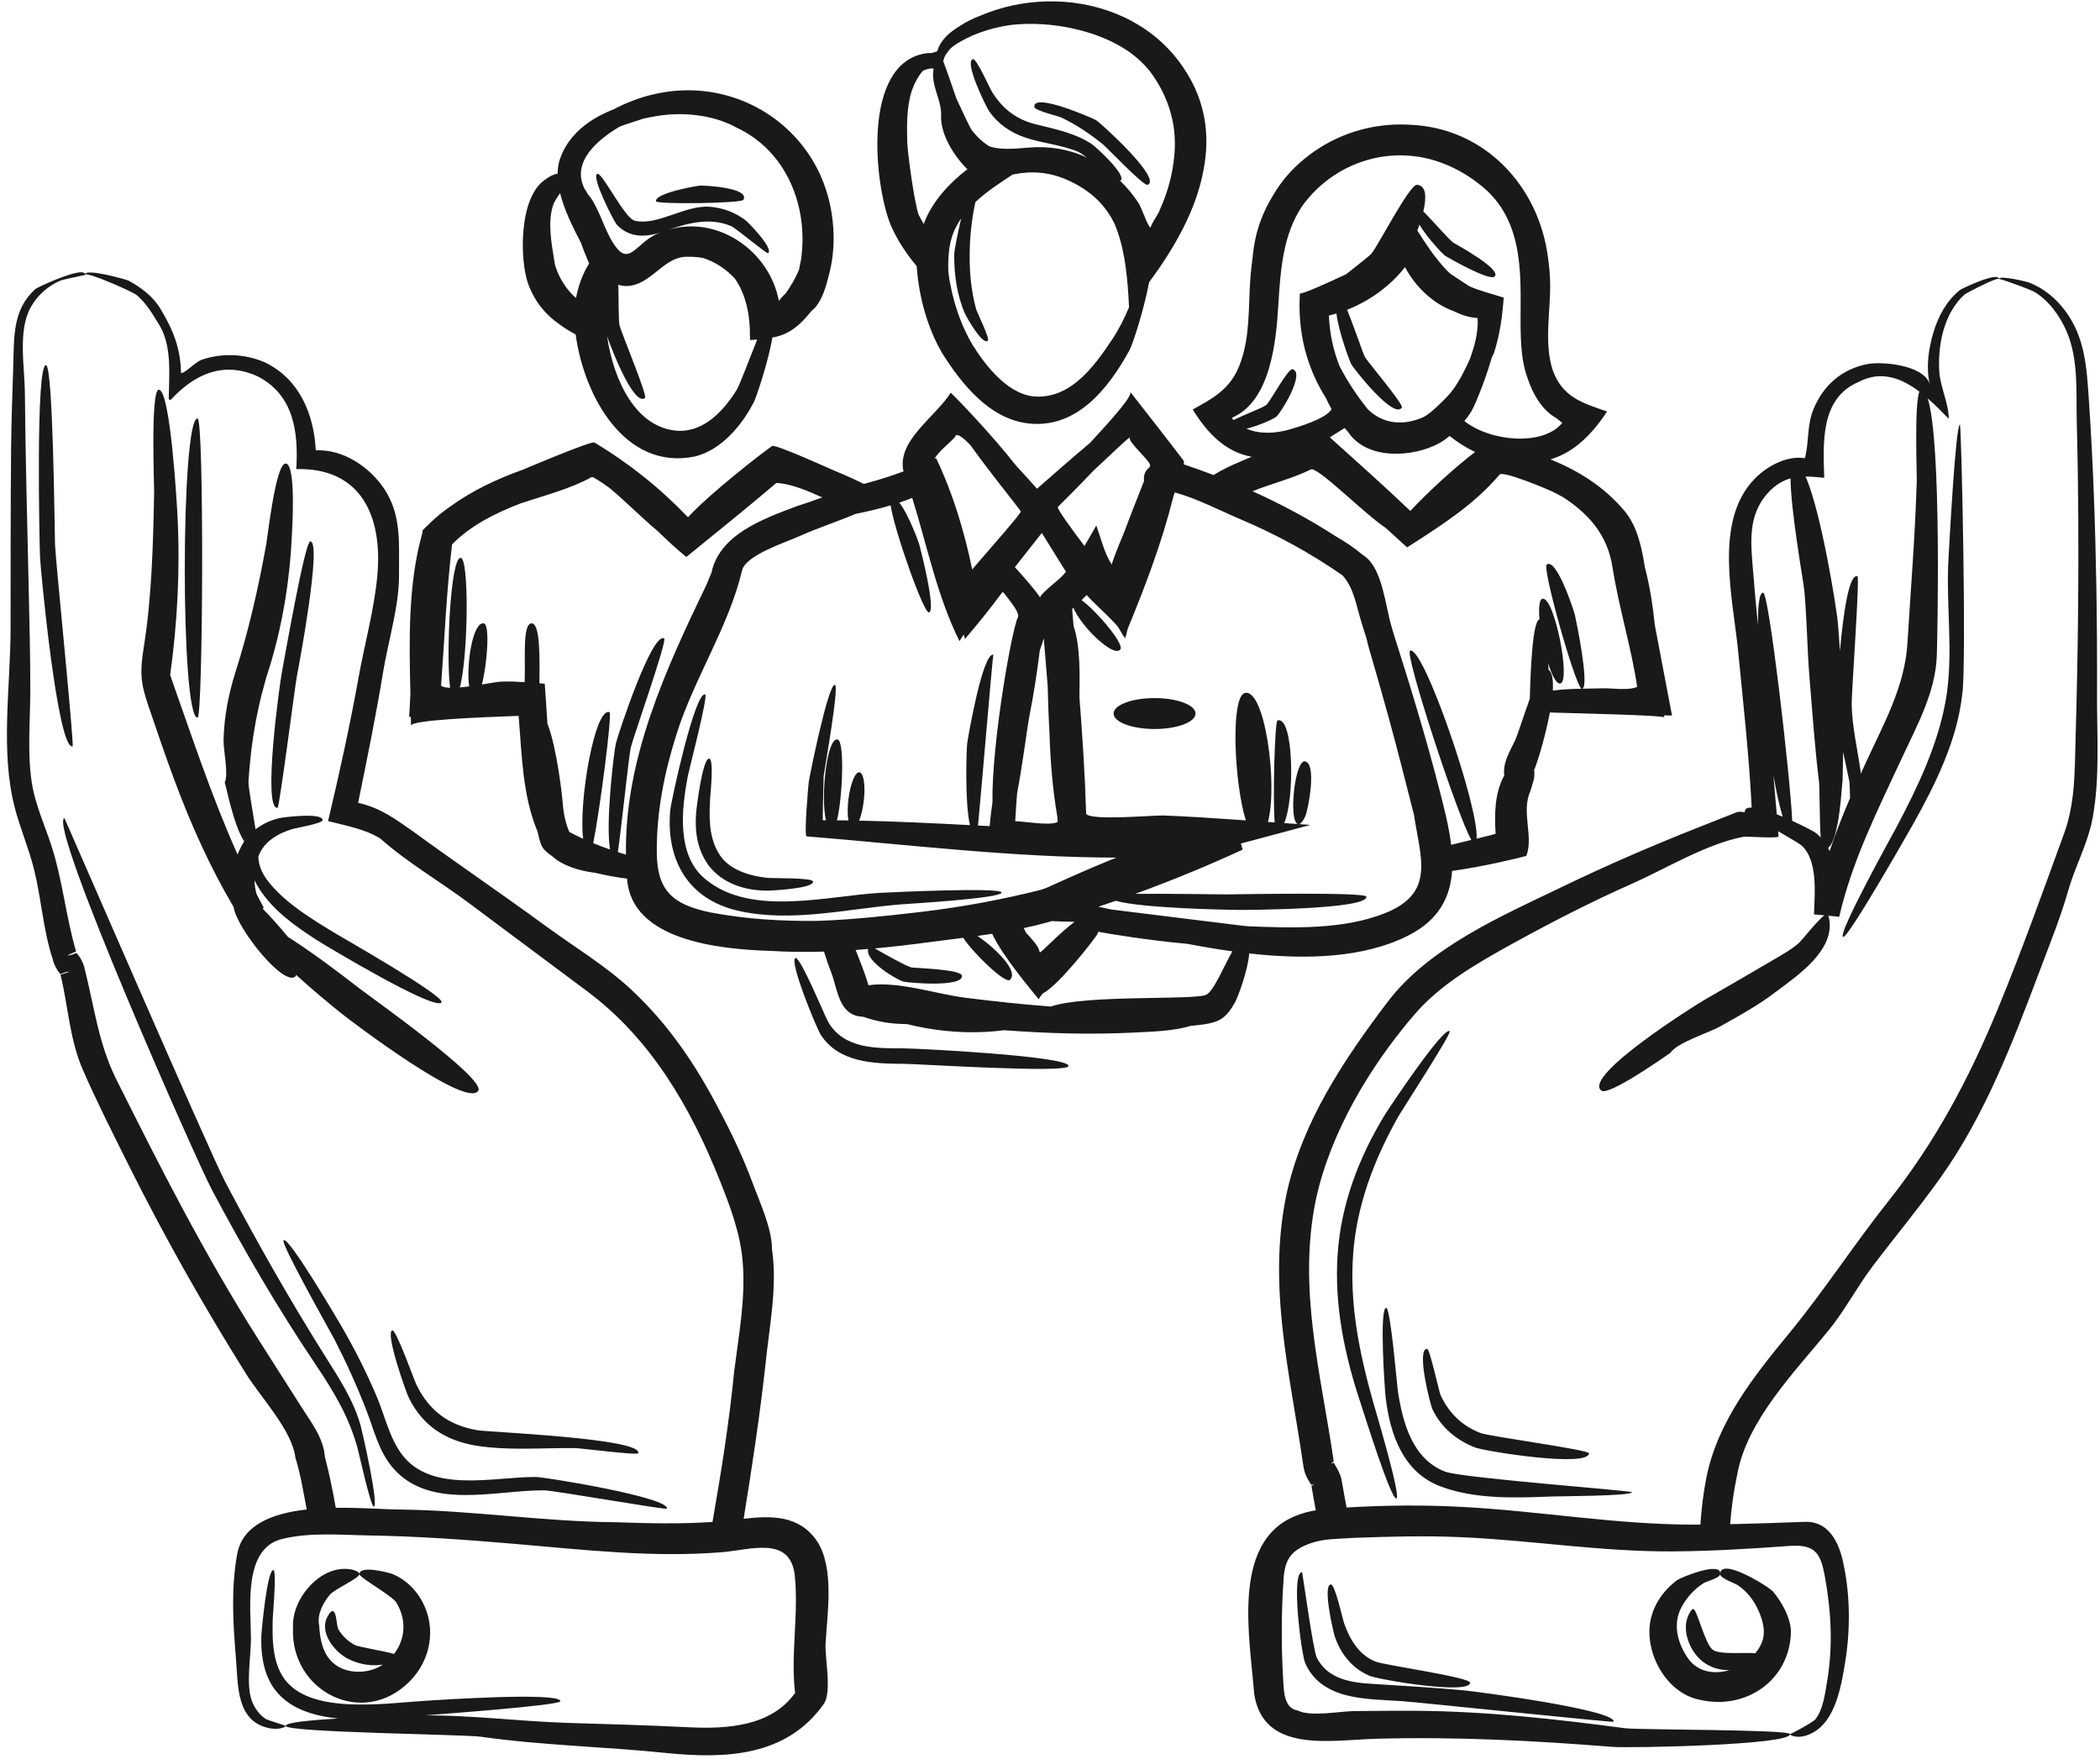 <?xml version="1.0" encoding="UTF-8" standalone="no"?><svg xmlns="http://www.w3.org/2000/svg" xmlns:xlink="http://www.w3.org/1999/xlink" fill="#191919" height="430.8" preserveAspectRatio="xMidYMid meet" version="1" viewBox="-1.7 40.9 514.3 430.8" width="514.3" zoomAndPan="magnify"><g id="change1_1"><path d="M319.466,404.563c0.004,0,0.009-0.002,0.013-0.001c0.002,0.003,0.004,0.006,0.006,0.009 C319.477,404.571,319.471,404.568,319.466,404.563z M510.841,240.933c-1.039,6.179-4.274,11.949-5.989,17.959 c-1.899,6.657-4.548,13.196-6.984,19.671c-6.626,17.603-13.448,35.503-24.438,50.903c-5.284,7.404-11.113,14.397-16.593,21.654 c-3.746,4.961-6.71,10.663-10.606,15.46c-8.312,10.233-20.115,22.164-22.479,35.428c-0.869,4.01-1.41,8.074-1.733,12.167 c6.149-0.129,12.298-0.359,18.444-0.583c6.337-0.091,8.569,6.072,9.47,11.101c1.52,7.559,1.485,15.844,0.233,23.412 c-1.023,6.194-2.56,15.759-9.678,17.863c-0.982,0.309-1.971,0.35-2.963,0.122c-0.598-0.177-0.864-0.372-0.877-0.492 c-0.002-0.008-0.003-0.018-0.005-0.027c0-0.001,0-0.002-0.001-0.003c0.027,0.166,5.7-2.885,6.267-3.631 c1.905-2.491,2.283-5.993,2.808-8.975c1.519-8.632,1.074-17.386-0.498-25.975c-1.055-5.76-2.349-7.954-8.816-7.481 c-9.447,0.69-18.911,1.264-28.385,1.329c-17.391,0.119-34.492-2.711-51.829-3.479c-8.85-0.404-17.66-0.156-26.504,0.172 c-3.427,0.26-7.073,0.129-10.36,1.291c-4.641,1.642-6.244,3.793-6.634,8.255c-0.613,8.645-0.638,17.261-0.093,25.909 c0.147,2.36,0.28,6.313,3.503,6.811c3.17,1.628,10.348,0.173,13.884,0.149c5.184-0.036,10.368-0.111,15.552-0.067 c17.098,0.142,33.829,2.031,50.766,4.265c3.225,0.425,40.149,0.281,40.336,1.427c0,0.001,0,0.001,0,0.002 c0.504,2.722-39.476,3.454-43.32,3.147c-19.436-1.554-38.459-2.525-57.962-1.996c-11.165,0.303-27.667,3.7-29.91-11.026 c-0.988-13.407-5.712-36.869,9.85-43.43c1.831-0.772,3.513-1.208,5.247-1.492c-0.371-1.97-0.725-3.947-1.057-5.932l0.721-0.498 c-0.237,0.013-0.511,0.233-0.727,0.218c-1.122-1.563-1.928-3.286-2.03-5.236c0.013,0.183,0.025,0.357,0.038,0.532 c-3.219-22.504-8.869-43.878-4.095-66.619c3.852-17.626,14.024-32.815,24.756-46.991c10.172-13.435,28.271-21.179,42.956-28.265 c10.646-5.137,21.477-9.829,32.466-14.182c3.368-1.334,6.74-2.661,10.105-4.003c0.476-0.189,1.205-0.079,1.913,0.007 c0.003-0.102,0.006-0.177,0.008-0.067c-0.001,0.031-0.002,0.042-0.002,0.068c0.04,0.005,0.079,0.008,0.119,0.013 c-0.073-0.045-0.117-0.076-0.117-0.081c-0.011-0.792,0.646-1.09,1.698-1.062c-0.644-12.795-2.072-25.535-3.315-38.282 c-1.256-12.879-6.072-31.768,3.99-42.179c3.017-3.114,7.838-5.803,12.35-5.102c1.06-3.912,0.456-7.999,2.105-11.999 c2.443-5.915,7.005-9.868,13.277-11.063c3.427-0.653,13.747,0.167,15.197,4.932c-0.96-4.131-0.29-8.752,0.935-12.76 c1.164-3.922,3.257-7.755,6.509-10.327c0.383-0.302,9.476-4.634,9.483-2.644c0,0,0,0.001,0,0.001c0-0.001-0.001,0-0.001-0.001 c-0.007-0.12-0.254-0.092-0.646,0.027c-1.906,0.577-7.451,3.462-7.823,3.805c-4.982,4.546-6.526,12.328-6.121,18.78 c0.243,3.867,2.321,7.816,2.321,11.603c-1.544-1.583-3.271-3.371-5.156-5.012c3.444,10.707,2.381,58.814,2.232,63.019 c-0.313,8.916-4.783,16.955-8.504,24.965c-5.89,12.677-12.256,25.259-15.393,38.973l-2.701-0.255 c0.077,0.142,0.144,0.321,0.192,0.557c1.621,7.749-7.515,13.987-12.707,17.859c-4.321,3.358-9.283,6.088-14.042,8.754 c-2.579,1.444-10.607,3.979-12.074,6.424c-0.057,0.027,0.017-0.033-0.021-0.013c-1.97,1.378-15.175,10.629-16.917,9.25 c-4.576-3.574,22.705-20.736,25.272-22.223c5.821-3.371,11.653-6.708,17.441-10.131c2.021-1.194,3.707-2.127,5.498-3.633 c0.836-0.701,4.771-5.76,6.423-6.932l-2.548-0.241c0.152-4.812,1.06-13.271-3.097-16.904c-0.448-0.392-2.936-1.865-5.682-3.457 c0.033,0.43,0.072,0.858,0.104,1.288c-0.163,0.571-8.316-0.114-8.761,0.1c-9.092,1.803-18.872,7.813-27.337,11.562 c-10.185,4.51-20.053,9.614-29.8,14.991c-8.369,4.676-16.946,9.585-23.284,16.958c-10.933,12.717-20.615,28.933-24.154,45.42 c-4.47,21.821,1.269,42.455,4.391,64.009l-0.711,0.532c0.237-0.013,0.508-0.136,0.729-0.213c0.964,1.733,1.921,3.121,2.031,5.232 c-0.011-0.164-0.021-0.327-0.032-0.498c0.354,2.091,0.735,4.171,1.129,6.246c9.471-0.578,18.968-0.659,28.446-0.145 c18.902,1.017,37.467,4.309,56.446,4.335c0.588,0.001,1.175-0.012,1.763-0.014c0.261-3.817,0.705-7.621,1.45-11.398 c2.706-13.727,11.516-24.793,20.25-35.402c8.554-10.384,15.86-21.728,24.253-32.291c11.719-14.748,19.896-30.223,27.054-47.597 c5.77-14.004,10.85-28.267,16.036-42.483c2.803-7.683,2.61-15.389,2.846-23.484c0.292-10.064,0.496-20.13,0.601-30.198 c0.163-15.712,0.097-31.429-0.313-47.137c-0.19-7.318,0.48-15.291-2.461-22.148c-1.659-3.865-4.412-7.72-8.111-9.864 c-0.438-0.275-6.881-2.729-8.244-3.006c-0.154-0.031-0.254-0.039-0.262-0.008c0,0.001-0.006,0-0.006,0.002 c0-0.001,0.001-0.001,0.001-0.002c0.001-1.056,6.794,0.627,7.221,0.784c3.718,1.366,6.809,3.959,9.139,7.128 c4.826,6.566,5.172,14.074,5.701,21.893c1.023,15.102,1.55,30.236,1.811,45.368c0.153,8.924,0.205,17.849,0.171,26.773 C511.832,220.971,512.587,231.29,510.841,240.933z M434.888,240.908c-0.771-2.49-1.544-6.025-2.271-10.119 c0.288,3.176,0.56,6.355,0.818,9.537C433.918,240.512,434.403,240.707,434.888,240.908z M451.386,236.348 c-0.048-2.008-0.104-3.711-0.193-4.171c-0.465-2.4-1.011-4.759-1.521-7.12c-0.017,2.49-0.055,4.975-0.133,7.448 c0.002-0.023-0.022-0.057-0.036-0.078c-0.142,0.884-0.688,13.958-3.491,16.14c0.132,0.248,0.256,0.502,0.374,0.761 C447.849,244.934,449.557,240.615,451.386,236.348z M440.49,157.612c3.871,8.713,7.597,32.396,7.886,35.562 c0.202,2.372,0.376,4.757,0.534,7.147c0.808-9.143,2.216-18.959,4.288-18.3c0.61,0.182-1.49,28.921-1.414,31.368 c0.114,5.531,1.391,10.833,2.173,16.282c0.016,0.11,0.034,0.368,0.051,0.732c0.358-0.793,0.718-1.586,1.08-2.377 c4.438-9.716,9.702-18.876,10.355-29.607c0.808-13.284,1.896-26.556,2.286-39.862c0.043-1.441-0.625-18.737,0.643-21.749 c-4.366-3.288-9.44-5.295-14.932-2.344c-9.443,4.008-8.618,15.104-8.383,23.452C443.437,157.745,441.926,157.606,440.49,157.612z M427.69,181.417c0.333,4.222,0.729,8.428,1.154,12.633c-0.047-4.872,0.321-8.04,1.269-8.015c1.394,0.037,6.549,44.182,7.112,55.889 c2.877,1.305,5.286,2.587,5.765,2.951c0.438,0.332,0.829,0.709,1.201,1.105c-0.283-4.307-0.238-12.218-0.404-13.576 c-1.044-8.567-1.646-17.243-2.356-25.843c-0.556-7.002-0.597-13.975-1.239-20.976c-0.198-2.15-3.369-19.767-3.374-27.527 c-1.888,0.515-3.669,1.54-5.423,3.427C426.079,167.213,427.127,174.283,427.69,181.417z M487.826,109.253 C487.826,109.252,487.825,109.253,487.826,109.253C487.825,109.288,487.825,109.329,487.826,109.253z M324.942,399.098 c0.003,0.004,0.005,0.009,0.008,0.014c0.003-0.001,0.006-0.002,0.008-0.003C324.955,399.103,324.95,399.099,324.942,399.098z M487.826,109.251C487.825,109.204,487.825,109.224,487.826,109.251c-0.001,0.001,0,0.001,0,0.002 C487.826,109.251,487.826,109.253,487.826,109.251z M436.637,465.568c0,0.001,0.005-0.001,0.005,0 C436.617,465.425,436.583,465.24,436.637,465.568c0,0.001,0,0.001,0,0.002c0.033,0.173,0.026,0.121,0.011,0.028 c-0.001-0.008-0.012-0.02-0.01-0.028C436.638,465.57,436.637,465.569,436.637,465.568z M432.553,430.699 c-0.98-1.182-12.979-8.669-12.979-4.275c0,0.001,0,0.001,0,0.002c-0.005,0.989,3.702,2.251,4.386,2.722 c2.239,1.54,3.916,3.723,5.006,6.2c1.204,2.735,1.996,5.813,0.444,8.576c-0.327,0.665-0.757,1.294-1.248,1.889 c-1.829-0.36-8.57,0.444-10.399-0.877c-1.869-1.374-3.859-9.762-4.712-9.979c-0.253-0.064-0.56,0.231-0.904,0.864 c-2.407,3.904-0.016,9.716,3.388,12.175c1.733,1.26,3.772,1.848,5.579,1.904c0.24,0.015,0.494,0.011,0.748,0.004 c-3.601,1.078-7.534,0.566-9.979-2.631c-2.682-3.696-4.009-8.497-1.842-12.658c1.271-2.438,3.163-4.525,5.479-6 c0.823-0.523,3.905-1.189,4.053-2.189c0-0.001,0.001-0.001,0.001-0.002c0.485-3.364-9.663,0.803-10.526,1.439 c-3.636,2.679-6.329,6.765-6.742,11.314c-0.708,7.796,4.776,16.839,12.721,18.082l-0.382-0.075 c11.11,2.576,21.96-4.676,22.26-16.565C436.89,437.146,434.694,433.285,432.553,430.699z M419.573,426.425 C419.557,426.54,419.521,426.791,419.573,426.425L419.573,426.425z M200.481,443.523c-0.18,3.368,1.602,11.784-0.443,14.683 c-9.081,12.869-24.005,13.478-38.551,12.002c-15.238-1.578-30.284-1.832-45.483-3.991c-3.943-0.561-47.73-1.037-47.731-2.651v0 c0,0,0,0,0,0.001c-0.001,0.127-0.002,0.248,0,0c0.06,0.173-1.169,1.002-3.81,0.603c-8.338-1.543-7.825-10.425-8.361-16.861 c-0.719-8.628-1.264-17.21,0.28-25.772c1.31-7.264,8.694-10.028,17.033-10.963c-0.788-4.144-1.51-8.678-2.777-12.708 c-0.78-6.644-8.478-14.783-11.973-20.345c-10.428-16.633-20.138-33.802-28.902-51.372c-3.839-7.696-7.771-15.437-11.201-23.324 c-3.225-7.413-3.554-15.441-5.435-23.208l2.199-0.738c-0.667-0.074-1.578,0.317-2.209,0.594c-0.846-0.924-1.602-2.35-1.912-3.677 c-2.348-7.193-2.751-14.674-4.561-21.957c-1.269-5.107-3.366-9.953-4.7-15.034c-3.63-13.823-1.068-29.712-1.053-43.902 c0.016-14.71-0.009-29.421,0.127-44.13c0.063-6.82,0.33-13.638,0.534-20.456c0.207-6.897-0.171-13.659,5.432-18.647 c0.119-0.104,0.837-0.475,1.864-0.951c1.72-0.797,4.312-1.893,6.461-2.558c2.185-0.675,3.908-0.906,3.781,0.084l-0.007,0.001 c-0.076,0.01-5.495,1.16-5.921,1.339c-3.124,1.32-5.803,3.72-7.414,6.71c-3.091,5.735-1.411,14.428-1.356,20.722 c0.137,15.87,0.574,31.737,0.929,47.603c0.188,8.459,0.409,16.914,0.399,25.375c-0.008,7.411-0.765,15.277,0.373,22.619 c0.807,5.202,3.054,10.119,4.694,15.078c2.825,8.542,3.605,17.575,6.143,26.219l-2.105,0.953c0.705,0.078,1.551-0.339,2.188-0.586 c0.958,0.997,1.773,2.537,2.031,3.972l-0.014-0.108c2.388,9.434,3.346,18.19,7.705,27.009c5.315,10.604,10.61,21.17,16.215,31.626 c5.878,10.966,12.086,21.856,18.766,32.356c3.465,5.448,6.935,10.893,10.402,16.34c2.404,3.774,5.424,7.604,5.751,12.24 c1.083,4.132,1.938,8.284,2.659,12.451c6.082-0.086,11.918,0.382,15.613,0.421c17.703,0.191,35.346,2.979,53.004,3.109 c7.831,0.265,15.813,0.475,23.649-0.073c2.132-12.25,4.109-24.529,5.295-36.792c1.104-8.723,2.857-18.003,2.097-26.801 c-0.498-6.827-3.023-13.569-5.541-19.887c-7.181-18.025-16.912-34.833-32.569-46.498c-9.716-7.239-19.426-14.486-29.135-21.734 c-6.996-5.222-14.952-9.821-21.456-15.619c-3.804-2.389-8.562-3.199-12.839-4.305c2.754-11.634,5.323-23.251,7.437-35.021 c1.483-8.264,3.854-16.728,4.626-25.079c1.33-14.414-3.881-26.516-19.854-26.102c0.535-8.785-0.474-18.014-9.307-22.636 c-8.515-4.014-15.792-0.518-21.525,5.774c-0.019-0.015-0.379-0.281-0.401-0.366c0.071-5.887,0.887-13.228-2.543-18.446 c-1.631-2.658-2.881-4.818-5.283-6.932c-0.78-0.686-9.181-4.447-11.875-5.018c-0.535-0.114-0.85-0.104-0.829,0.084 c0.003-0.018,0.005-0.035,0,0.002c-0.329-1.878,10.194,1.132,10.628,1.358c3.028,1.58,6.121,3.96,7.892,6.946 c3.158,5.246,4.896,9.692,5.025,15.752c1.42-0.273,3.463-2.83,5.283-3.371c4.936-1.65,10.525-1.347,15.29,0.727 c8.447,4.102,11.946,12.65,12.431,21.52c6.706-0.298,13.192,4.063,16.787,9.485c4.277,6.452,3.533,13.481,3.594,20.838 c0.065,7.795-2.61,16.17-3.872,23.846c-1.775,10.796-3.954,21.45-6.145,32.161c5.593,1.286,8.921,3.867,13.405,6.972 c10.735,7.826,21.779,15.324,32.521,23.186c6.937,5.083,14.671,9.72,20.966,15.592c9.371,8.741,16.092,18.845,21.959,30.259 c2.99,5.617,5.66,11.41,7.871,17.378c1.724,4.652,4.623,10.832,4.632,15.87c1.402,9.449-0.725,19.312-1.636,28.698 c-1.392,12.48-3.274,24.938-5.302,37.376c6.761-0.753,13.655-0.941,18.015,5.552C202.726,425.034,200.874,436.143,200.481,443.523z M192.907,426.359c-1.34-9.323-10.753-5.907-17.78-5.33c-16.887,1.387-33.781-0.578-50.581-2.02 c-11.926-1.024-23.86-1.884-35.833-2.079c-7.052-0.114-14.831-0.857-21.71,0.967c-9.161,2.628-7.279,16.695-7.244,24.183 c0.021,4.337-1.207,10.86,0.097,14.988c0.601,1.898,1.807,3.617,3.446,4.766c0.432,0.303,4.928,1.651,4.969,1.729 c0,0,0.002,0.001,0.002,0.001c0,0,0,0,0,0c0-0.001,0.001-0.001,0.001-0.002c0.015-0.82,6.083-1.406,12.825-1.806 c-5.752-0.581-11.051-2.208-14.496-5.918c-3.604-3.785-4.448-9.229-4.304-14.254c0.033-1.15,1.423-16.337,2.964-16.164 c0.843,0.096-0.146,11.005-0.171,11.941c-0.145,5.337-0.112,12.011,4.007,16.04c7.272,7.288,24.593,4.52,33.827,3.986 c2.616-0.151,32.73-2.178,32.596,0.15c-0.056,1.012-29.662,3.166-32.338,3.396c-0.229,0.02-0.466,0.041-0.701,0.062 c11.521-0.031,22.733,1.415,34.271,1.821c10.126,0.302,20.185,0.599,30.348,1.094c9.224,0.45,20.109-0.213,25.931-8.431 l-0.011,0.008C191.889,445.837,193.979,436.057,192.907,426.359z M19.091,108.248c0-0.001,0,0,0-0.002c0,0,0-0.001,0-0.002 C19.091,108.246,19.091,108.246,19.091,108.248z M40.966,231.825c4.028,10.825,8.687,21.295,14.554,31.216 c0.725,5.26,12.677,20.101,15.263,16.841c0.036-0.043,0.018-0.151-0.04-0.307c0.056,0.051,0.113,0.101,0.169,0.152 c-0.032,0.039-0.072,0.086-0.129,0.155c-0.368,0.465-0.032,0.055,0.133-0.151c3.593,3.252,7.287,6.392,11.071,9.415 c2.43,1.941,30.776,23.481,33.46,18.843c1.732-2.997-26.198-22.771-28.791-24.777c-5.424-4.194-10.905-8.348-16.647-12.1 c-0.402-0.263-0.808-0.521-1.213-0.78c-2.027-2.472-4.252-4.975-6.192-6.927l0.299-0.202c-0.597-1.097-1.18-2.198-1.751-3.304 c-0.334-1.094-0.499-2.252-0.52-3.42c0.398,0.85,0.881,1.658,1.351,2.373c3.377,5.136,8.723,8.937,13.816,12.21 c2.218,1.425,28.91,17.454,30.616,15.344c1.172-1.417-24.619-16.09-26.423-17.184c-5.424-3.314-11.245-6.842-15.411-11.732 c-1.651-1.937-3.005-4.228-2.996-6.827c1.267-3.653,4.762-5.624,8.295-6.729c0.773-0.242,7.431-1.359,7.427-2.193 c-0.006-1.93-9.659-0.69-10.47-0.509c-2.219,0.512-4.21,1.437-5.948,2.768c-0.675-4.365-1.806-10.356-1.736-11.792 c0.665-10.286,2.301-19.257,5.497-29.04c2.96-9.957,4.609-20.297,5.11-30.667c0.081-1.677,1.128-17.934-1.484-18.082 c-2.44-0.14-4.407,17.762-4.768,19.764c-1.912,10.61-4.282,21.051-7.546,31.333c-1.731,5.507-2.779,10.915-2.915,16.699 c-0.056,2.411,1.278,8.244,0.291,10.319c0.446,1.263,2.138,10.366,4.761,14.414c-0.63,1.015-1.171,2.094-1.62,3.217 c-6.395-14.266-11.257-29.129-16.498-43.913c-0.01,0.019-0.017,0.039-0.021,0.06c1.802-12.995,2.476-25.943,1.811-39.057 c-0.115-2.275-1.724-31.151-4.61-30.902c-1.998,0.163-1.1,23.319-1.111,24.984c-0.247,12.777-0.547,25.641-2.572,38.285 c-0.92,5.837-0.766,8.458,1.079,13.895C36.644,219.635,38.711,225.763,40.966,231.825z M77.306,241.74 C77.308,242.07,77.305,241.425,77.306,241.74L77.306,241.74z M68.272,463.563C68.274,463.298,68.273,463.432,68.272,463.563 L68.272,463.563z M94.479,426.394c-0.758-0.307-8.174-2.31-8.14,0.032c0,0.001,0,0.001,0,0.002 c-0.007,0.797,8.033,5.317,8.994,6.885c2.614,4.237,2.248,9.022-0.536,12.645c-2.498-0.774-8.541-1.65-9.64-2.229 c-1.689-0.921-2.87-2.058-3.887-3.633c-0.668-0.973-0.406-4.284-1.455-4.635c-0.247-0.083-0.564,0.166-0.938,0.752 c-2.851,3.958,1.114,9.027,4.496,10.854c3.163,1.657,6.391,1.866,8.7,1.486c-3.724,2.582-10.006,2.469-13.015-1.261 c-1.977-2.287-2.447-5.606-2.601-8.512l0.002,0.12c-0.53-2.702,0.979-5.503,2.656-7.491c1.065-1.263,7.034-3.946,7.218-4.971 c0-0.004,0-0.008,0-0.013c0-0.005,0-0.011,0-0.016c0.029-0.32-0.438-0.712-1.494-1.035c-7.659-1.919-15.285,7.061-14.767,14.195 c-0.013-0.025-0.018-0.054-0.016-0.083c-0.702,15.687,17.137,24.702,28.562,13.198c5.198-5.234,6.617-13.051,3.07-19.626 C100.105,430.12,97.579,427.683,94.479,426.394z M86.34,426.427c0-0.001,0-0.001,0-0.002c-0.004-0.201-0.005-0.125-0.005-0.017 c0,0.005,0.005,0.011,0.004,0.017C86.339,426.426,86.34,426.427,86.34,426.427z M86.34,426.427c-0.001,0.003-0.004,0.007-0.005,0.01 C86.335,426.574,86.337,426.723,86.34,426.427z M241.58,201.258C241.841,201.326,241.709,201.292,241.58,201.258L241.58,201.258z M304.237,274.396c-0.324,4.224-2.793,10.791-3.508,12.045c-2.125,3.729-3.674,4.744-7.599,5.326 c-1.089,0.152-2.178,0.273-3.267,0.381c-4.539,1.341-9.81,1.411-14.088,1.637c-10.564,0.518-21.078,0.198-31.565-0.586 c-2.265,0.28-4.229,0.403-4.783,0.424c-6.486,0.308-12.74-0.378-19.049-1.934c-3.821-0.001-7.12-0.55-10.657-1.78 c-0.947-0.022-1.891-0.224-2.727-0.654c-3.468-1.766-3.877-7.078-5.137-10.249c-0.666-1.676-1.231-3.364-1.759-5.062 c-4.306,0.131-8.589,0.102-12.767-0.156c-13.231-0.397-34.436-2.643-35.461-17.718c-2.536-0.305-5.202-0.789-7.761-1.416 c-3.674-0.428-7.937-1.65-10.586-4.08c-1.253-0.82-2.17-1.696-2.601-2.614c-0.318-0.716-0.644-1.889-0.957-3.357 c-3.749-9.011-3.825-18.675-4.657-28.389c-9.226,0.34-26.328,0.99-26.351,2.397c-0.008-0.698-0.021-1.402-0.032-2.105 c-0.254-0.022-0.406-0.058-0.411-0.113c0.101-1.83,0.198-3.659,0.295-5.487c-0.304-13.136-0.614-26.984,2.921-39.453 c0.027-0.233,0.049-0.467,0.077-0.7c0.495-0.504,0.997-0.991,1.504-1.466c1.703-1.69,3.513-3.163,5.408-4.455 c5.389-3.873,11.333-6.657,17.882-9.005c-0.22,0.079,16.774-7.132,17.287-6.552c8.501,5.097,16.041,11.14,22.905,18.303 c5.319-5.837,18.286-15.849,20.57-17.438c0.544-0.659,14.899,5.876,15.546,6.14c2.375,0.972,4.678,2.007,6.911,3.125 c0.362-0.093,0.72-0.194,1.087-0.28c3.066-0.828,5.884-1.75,8.668-2.784c-1.735-7.516,7.797-13.278,11.559-19.265 c1.741,1.62,10.023,10.248,15.958,17.796c1.853,2,3.628,3.974,5.174,5.719c3.396-2.988,8.481-7.462,12.999-11.239 c5.583-6.061,10.741-11.798,9.764-12.58c4.386,5.628,8.804,11.234,13.122,16.915c0.131,0.095,0.135,0.426,0.046,0.925 c2.456,0.821,4.898,1.7,7.327,2.626c2.011-1.293,4.31-2.35,6.385-3.231c0.29-0.124,1.382-0.599,2.928-1.244 c-6.478-1.194-10.865-5.796-14.438-11.589c4.548-2.479,8.605-4.674,10.919-9.588c2.853-6.057,2.748-13.199,3.037-19.745 c0.112-2.534,0.324-5.028,0.666-7.469c0.087-0.933,0.189-1.863,0.326-2.788c0.682-4.68,2.346-9.017,4.741-12.863 c1.904-3.26,4.396-6.263,7.668-8.918c6.183-5.133,14.154-8.164,22.427-8.406c0.045-0.001,0.089,0,0.134-0.002 c0.49-0.013,0.981-0.019,1.475-0.012c0.2,0.003,0.401,0.013,0.603,0.02c0.303,0.01,0.604,0.012,0.907,0.029 c0.068,0.003,0.135,0.012,0.203,0.016c0.028,0.002,0.057,0.001,0.085,0.003c18.525,0.73,31.659,15.254,33.829,32.622 c0.299,2.019,0.477,4.081,0.515,6.176c0.123,6.797-1.541,14.619,0.607,21.212c2.331,6.698,7.317,8.143,13.342,10.208 c-4.708,7.158-9.323,10.38-13.878,11.729c6.905,2.783,13.257,6.782,18.17,12.659c3.063,3.708,4.182,8.774,4.962,13.78 c1.229,4.644,1.936,9.405,2.445,14.214c1.416,7.356,2.812,14.717,4.197,22.079c-0.653-0.007-1.307-0.025-1.96-0.035 c0.025,0.165,0.046,0.331,0.071,0.495c-0.257-0.518-20.057-0.967-28.021-1.202c-1.262,6.738-3.679,14.116-3.865,13.996l0.014,0.019 c0.275,2.199-0.418,3.307-0.924,5.232c-2.309,5.023,0.838,11.116-0.99,15.877c-2.104,0.573-10.629,2.65-18.184,3.671 c-0.432,6.345-3.162,11.968-10.649,15.784C332.095,275.667,317.7,275.906,304.237,274.396z M365.512,157.173 c-6.219,7.375-14.552,12.622-22.595,17.78c-1.721-1.533-3.425-3.096-5.125-4.667c-5.624-3.792-15.778-14.198-18.271-14.481 c-0.026,0.007-0.055,0.014-0.081,0.022c-4.566,2.242-9.661,3.478-14.386,5.371c7.087,3.198,13.957,6.888,20.463,11.096 c2.272,1.309,4.402,2.737,6.271,4.303c0.267,0.194,0.538,0.383,0.804,0.579c4.301,3.178,5.021,12.213,6.447,16.976 c0.218,0.727,0.421,1.456,0.637,2.183c4.008,12.57,7.857,25.171,11.151,37.985c1.145,4.448,2.335,9.046,2.869,13.482 c1.708-0.432,3.399-0.839,4.933-1.206c-3.549-6.253-16.411-45.709-15.001-46.341c3.222-1.44,17.006,38.679,16.286,46.034 c2.193-0.524,3.924-0.945,4.663-1.204c0.044-0.049,0.073-0.082,0.027-0.126l-0.035-0.044c-0.271-4.78-0.223-9.765,2.113-14.083 c0.003,0.013,0.011,0.024,0.021,0.034c0.006-0.005,0.012-0.011,0.017-0.017c-0.49-3.054,1.411-6.032,2.644-8.643 c0.517-1.095,2.047-5.895,3.592-10.207c0.167-6.373,0.631-19.034,2.372-19.418c-0.234-2.799-0.062-4.89,0.753-5.041 c2.905-0.539,6.984,20.25,4.351,20.743c0.124-0.023,0.248-0.046,0.284-0.052c-0.024,0.004-0.106,0.02-0.285,0.053 c-0.514,0.095-0.258,0.048-0.001,0c-0.961,0.177-2.048-1.976-2.979-4.95c0.033,0.534,0.065,1.059,0.096,1.566 c0.93,0.709,1.189,2.629,1.043,5.118c2.317-0.303,4.676-0.401,7.032-0.449c-1.781-1.405-9.645-29.568-8.537-30.394 c2.367-1.862,6.666,11.222,6.916,12.323c0.349,1.538,3.533,16.911,1.872,18.064c1.612-0.031,3.223-0.043,4.816-0.092 c2.481-0.076,6.169,0.613,8.559-0.335c-1.245-8.902-4.518-19.618-6.023-29.21c-1.194-8.005-5.826-13.155-12.054-17.227 c-0.977-0.55-1.965-1.075-2.966-1.546C377.086,160.626,366.041,155.992,365.512,157.173z M341.618,140.7 c-1.938,3.051-11.786-9.49-12.406-10.641c-0.439-0.816-3.048-7.878-3.616-12.383c-0.591,0.179-1.183,0.346-1.778,0.49 c-0.039-0.008-0.039,0.019-0.058,0.062c0.165,4.384,1.078,8.463,2.598,12.319c1.912,3.739,4.215,7.192,6.867,10.511 c3.805,3.815,8.958,4.136,13.77,1.957c2.038-1.198,4.104-3.306,5.754-5.022c1.848-1.923,3.312-4.563,4.548-7.046 c0.396-0.832,0.739-1.562,0.996-2.127c0.24-0.664,0.602-1.811,1.033-3.157c0.585-2.25,1.021-4.604,0.837-6.873 c-2.019-0.125-3.964-0.747-5.813-1.679c-5.083-1.79-9.483-6.067-11.951-10.797c-3.614,4.642-8.671,8.283-14.199,10.458 c1.646,3.91,3.854,10.579,4.342,11.486C333.211,129.518,342.118,139.946,341.618,140.7z M325.069,147.316 c-0.356,0.234-0.726,0.455-1.09,0.68c6.589,5.963,13.264,11.866,19.689,18.003c0.056-0.035,0.109-0.071,0.164-0.105 c3.82-4.146,11.026-10.784,15.727-14.293c-2.224-1.062-4.294-2.393-6.264-3.931c-0.862,0.718-1.733,1.349-2.563,1.796 c-6.439,3.471-17.662,4.183-22.308-2.797c-0.284-0.3-0.547-0.63-0.818-0.949C326.622,146.351,325.681,146.909,325.069,147.316z M314.134,146.075c1.743-0.493,9.096-2.641,10.272-4.987c-0.483-0.857-0.927-1.74-1.347-2.635 c-4.821-7.693-6.991-16.195-6.409-25.75c0.132,0.504,6.923-2.576,11.311-4.64c2.936-2.316,5.63-4.391,6.264-5.119 c1.522-1.789,9.282-16.889,11.075-16.779c2.319,0.162,2.4,2.998,1.578,6.48c1.975,2,6.498,7.164,7.39,7.71 c0.939,0.558,11.733,6.437,10.102,8.226c-1.153,1.298-10.882-4.291-12.078-4.998c-0.555-0.339-4.444-4.403-6.368-7.662 c-0.163,0.479-0.332,0.959-0.509,1.435c1.924,3.078,3.943,6.099,6.334,8.802c0.58,0.665,1.153,1.25,1.726,1.772 c1.026,0.727,2.818,1.826,4.61,3.038c2.514,1.148,5.224,1.772,8.477,2.82c-0.367,4.863-0.918,8.997-2.421,13.679 c-0.057,0.135-0.234,0.49-0.5,1c-1.759,6.1-4.404,12.42-5.207,13.505c-0.41,0.638-0.922,1.331-1.5,2.032 c6.182,4.988,19.206,6.292,23.965,0.467c-0.479-0.375-0.93-0.749-1.365-1.123c-3.437-1.881-5.743-5.714-7.081-9.7 c-1.809-4.888-1.798-10.346-1.747-17.181c0.067-9.168-0.025-19.086-6.098-26.577c-0.57-0.703-1.188-1.374-1.837-2.021 c-4.889-4.556-11.315-7.928-18.188-8.729c-0.019-0.002-0.038-0.006-0.058-0.008c-0.341-0.039-0.684-0.064-1.026-0.091 c-0.162-0.012-0.324-0.029-0.485-0.039c-0.276-0.018-0.551-0.025-0.825-0.035c-0.202-0.007-0.404-0.018-0.607-0.021 c-0.199-0.002-0.397,0.003-0.596,0.004c-0.28,0.002-0.56,0.002-0.839,0.012c-0.094,0.004-0.188,0.012-0.281,0.016 c-1.292,0.061-2.578,0.205-3.848,0.435c-0.124,0.022-0.247,0.051-0.37,0.075c-0.3,0.058-0.599,0.117-0.896,0.184 c-7.055,1.617-13.303,5.822-17.488,11.617c-4.752,7.02-5.368,15.6-5.904,24.437c-0.521,8.585-1.833,23.407-11.308,27.468 c-0.099,0.089,0.074,0.313,0.364,0.583c2.528-1.314,7.21-3.025,7.991-3.706c1.084-0.928,5.349-9.051,6.445-8.74 c3.156,0.884-2.749,10.557-3.972,11.605c-0.676,0.588-4.225,2.198-7.305,2.946C306.876,147.316,310.713,147.042,314.134,146.075z M263.892,174.62c0.987-1.648,1.927-3.339,2.902-5.033c1.088,3.022,1.949,6.714,3.751,9.566c1.034-3.221,2.818-7.213,3.147-8.104 c1.53-4.131,3.169-8.233,4.785-12.334c-0.19-1.538,0.369-2.614,1.312-3.348c0.04-0.102,0.08-0.205,0.12-0.306 c0.784-0.785-5.562-5.924-4.91-7.051c-0.953,0.567-4.69,4.292-8.849,8.091c-4.046,4.316-8.035,8.157-8.762,8.953 C257.051,165.384,260.5,170.118,263.892,174.62z M246.85,179.8c1.143,1.293,4.377,4.762,6.245,7.49 c-0.004-0.054-0.009-0.108-0.014-0.162c-0.138-0.57,4.208-4.063,4.73-4.556c0.553-0.523,1.069-1.069,1.567-1.627 c-1.158-1.822-3.646-5.834-5.932-9.533C251.247,174.223,249.037,177.008,246.85,179.8z M257.249,240.964 c-1.153-6.795-1.727-13.604-1.918-20.507c-0.235-3.856-0.35-7.725-0.451-11.595c-0.313-3.884-0.629-7.769-0.953-11.654 c-0.298,1.003-0.643,2.023-0.976,2.983c-0.688,5.501-1.522,10.97-2.622,16.468c-0.371,1.857-1.519,11-2.939,18.55 c-0.175,2.252-0.329,4.508-0.457,6.768c-0.003,0.001-0.018,0.011-0.012,0.015c0.003,0.006,0.011,0.012,0.018,0.016 c2.046,0.011,8.74,1.224,10.392,0.174C257.304,241.775,257.275,241.369,257.249,240.964z M227.146,153.265 c0.136-0.059,0.267-0.114,0.403-0.173c4.097,8.558,6.931,17.92,8.844,27.259c3.773-4.417,12.239-13.949,11.905-14.231 c-0.991-1.452-7.789-9.802-12.347-16.218c-1.651-1.713-2.954-2.734-3.598-2.396c-0.056,0.112-0.097,0.229-0.125,0.35 c-0.002,0.008,0.049-0.042,0.005,0.012C230.851,149.45,228.308,151.296,227.146,153.265z M171.393,183.945 c0.361-0.934,0.736-1.851,1.133-2.735c1.995-9.444,12.578-13.207,20.956-16.361c2.118-0.659,4.17-1.395,6.206-2.132 c-3.708-1.676-7.869-3.432-11.265-3.532c-7.235,6.161-14.666,12.109-22.034,18.112c-2.489-2.006-4.796-4.181-7.067-6.38 c-3.593-2.953-8.191-7.606-11.778-10.539c-1.23-0.9-2.508-1.75-3.852-2.537c-0.156-0.057-0.306-0.102-0.445-0.13 c-5.272,2.918-11.493,4.482-17.466,6.472c-6.126,2.379-12.094,5.294-16.76,10.025c-0.002,0.003-0.004,0.005-0.006,0.009 c-1.377,11.514-1.83,23.048-2.695,34.601c0.424,0.336,1.216,0.486,2.208,0.523c-1.018-8.018,0.08-31.755,2.569-31.837 c2.109-0.069,1.915,23.633-0.165,31.756c0.732-0.063,1.5-0.152,2.28-0.257c-0.785-5.12,0.838-15.885,3.573-15.439 c1.543,0.25,0.843,9.868-0.468,14.966c2.12-0.35,3.982-0.684,4.875-0.712c1.87-0.061,3.731,0.017,5.59,0.142 c0.268-5.178-0.634-14.396,1.711-14.396c2.104,0,1.986,8.194,1.912,14.675c0.435,0.036,0.869,0.072,1.305,0.106 c0.014-0.003,0.598,8.513,0.655,9.744c2.324,6.002,3.689,17.938,3.787,20.099c0.006-0.008,0.009-0.017,0.009-0.027 c0.15,1.89,0.753,4.763,1.575,6.486c0-0.004-0.002,0-0.005,0.006c1.124,0.591,2.249,1.143,3.381,1.661 c-1.141-8.971,2.836-32.255,6.453-31.004c0.737,0.254-2.402,24.319-3.983,32.075c1.356,0.56,2.729,1.078,4.123,1.56 c-1.151-6.576,0.961-23.993,1.401-25.891c0.583-2.444,8.849-27.387,11.842-25.811c0.841,0.438-7.55,24.135-8.156,26.676 c-0.491,2.119-2.316,19.829-3.175,25.662c0.655,0.209,1.317,0.413,1.984,0.61C151.23,226.712,161.355,204.782,171.393,183.945z M223.717,264.242c10.075-1.18,19.875-3.009,29.495-5.417c0.737-0.251,1.389-0.484,1.858-0.699c4.786-2.184,9.573-4.314,14.44-6.31 c0.742-0.304,1.487-0.595,2.231-0.889c-25.313-0.024-50.646-3.142-75.861-5.2c-0.753,0.155,0.422-12.921,0.486-13.333 c0.314-2.001,4.774-24.013,6.401-23.775c1.139,0.159-2.529,20.543-2.758,22.412c0.028-0.325-0.282,10.787-0.193,10.757 c0.249-0.001,0.498,0.004,0.748,0.003c-1.307-5.757,0.204-20.355,2.874-19.789c1.748,0.354,1.232,14.235-0.162,19.801 c0.936,0.005,1.872,0.001,2.808,0.013c-0.231-1.298-0.254-3.128-0.01-5.127c0.468-3.845,1.685-6.825,2.717-6.657 c1.032,0.167,1.502,3.329,1.047,7.061c-0.231,1.895-0.645,3.577-1.128,4.778c9.074,0.179,18.114,0.636,27.14,1.1 c-1.304-5.533-0.864-18.534-0.673-20.046c0.231-1.759,3.82-22.344,6.402-21.667c-0.154-0.04-2.882,32.67-3.755,41.814 c0.95,0.048,1.898,0.095,2.849,0.143c0.124-1.551,0.363-3.54,0.685-5.831c-0.214-14.262,4.67-42.045,6.208-45.245 c0.561-1.111-1.532-3.558-3.383-5.998c-0.17-0.145-0.309-0.231-0.395-0.224c-2.915,3.946-5.97,7.743-9.171,11.466 c-0.105-0.363-0.203-0.737-0.304-1.106c-0.472,0.735-0.826,1.3-1.027,1.645c-5.515-11.092-7.905-23.356-11.579-35.09 c-1.04,0.42-2.093,0.806-3.155,1.16c2.17,2.708,4.693,9.516,4.886,10.24c0.417,1.564,4.1,15.873,2.419,16.654 c-1.253,0.6-8.578-20.243-9.428-26.226c-2.856,0.846-5.77,1.515-8.686,2.114l0.027-0.005c0.02-0.003,0.044-0.009,0.011,0.005 c-4.558,1.94-9.352,3.452-13.84,5.493c-3.038,1.382-13.073,4.6-13.905,8.334c-3.252,13.733-11.588,26.173-15.934,39.724 c-3.054,9.522-5.055,19.408-4.948,29.442c0.099,9.298,3.917,12.676,13.179,14.592c8.702,1.646,17.591,2.187,26.493,2.052 C207.159,266.112,215.635,265.188,223.717,264.242z M255.85,266.475c-0.423,0.121-0.845,0.253-1.269,0.373 c-1.834,0.514-3.693,0.946-5.563,1.343c0.183,0.359,0.372,0.74,0.568,1.136c1.435,1.525,3.116,3.398,3.288,4.595 c0.064,0.075,0.124,0.143,0.175,0.2c0.013-0.001,0.026-0.004,0.039-0.009c0.049-0.02,0.049-0.062,0.049-0.062s0,0.01,0.008,0.021 c1.339-1.102,5.096-5.018,8.331-7.425C259.771,266.644,257.779,266.553,255.85,266.475z M300.112,273.881 c-3.809-0.527-7.504-1.167-10.988-1.833c-9.346-0.814-20.192-2.611-21.749-2.94c-0.046-0.013-0.091-0.023-0.102,0.044 c-0.122,0.175-0.2,0.364-0.236,0.565l0.021-0.028c-0.798,1.28-9.375,12.436-13.361,14.509c-0.655,0.768-1.026,1.298-0.95,1.482 c-1.449-1.816-8.8-10.395-11.461-16.093c-1.201,0.183-2.402,0.357-3.606,0.522c4.245,2.851,10.341,8.719,7.916,10.776 c0.101-0.084,0.204-0.173,0,0c-0.046,0.039-0.072,0.062-0.09,0.076c0.021-0.018,0.055-0.046,0.09-0.076 c-1.14,0.967-9.014-6.631-11.396-10.316c-2.771,0.355-5.538,0.695-8.282,1.063c-4.328,0.581-8.82,1.117-13.375,1.534 c2.383,1.379,8.024,4.52,9.003,4.664c1.282,0.19,12.213,0.437,12.34,2.051c0.228,2.863-12.987,1.734-14.319,1.409 c-1.608-0.393-9.533-5.121-8.628-7.986c-1.025,0.087-2.054,0.167-3.084,0.241c1.095,2.862,2.301,5.692,3.131,8.643 c7.261-1.064,16.631,2.163,23.673,3.049c6.975,0.877,13.967,1.632,20.976,2.169c8.535-2.951,34.735-1.522,38.008-2.858 C295.5,283.78,297.94,277.69,300.112,273.881z M304.089,267.751c10.765,0.419,23.2,0.859,33.431-3.229 c12.33-4.928,8.683-13.396,7.075-24.057c-0.004-0.009,0.003,0.031,0.005,0.033c-2.018-7.956-4.021-15.908-6.194-23.824 c-1.542-5.617-3.154-11.211-4.779-16.805c-0.227-0.772-0.435-1.633-0.639-2.542c-0.388-1.218-0.76-2.441-1.151-3.658 c-1.322-4.104-1.897-8.778-4.755-11.863c-7.878-5.498-16.188-10.007-25.036-13.764c-5.039-2.14-10.594-5.055-16.04-6.552 c-0.102,0.37-0.222,0.728-0.357,1.075c-2.812,11.215-6.795,21.722-11.187,32.366c-0.202,0.82-0.405,1.641-0.609,2.465 c0.01-0.186-0.052-0.406-0.143-0.642c-0.029,0.07-0.058,0.141-0.087,0.211c-0.521-0.882-1.039-1.753-1.559-2.614 c-2.256-2.601-6.022-5.874-7.634-7.725c-0.418,0.417-0.829,0.841-1.258,1.249c3.572,2.524,10.481,10.688,9.525,12.045 c-1.571,2.248-9.765-5.728-11.519-10.194c-0.054,0.05-0.107,0.102-0.162,0.152c-0.046,0.082-0.096,0.169-0.139,0.249 c0.113,1.353,0.228,2.706,0.343,4.06c1.704,5.065,1.505,12.147,1.439,17.496c0.738,9.506,1.362,19.021,1.643,28.545 c1.33,1.709,16.44,0.294,18.902,0.386c5.895,0.219,11.767,0.604,17.648,1.018c0.853,0.06,1.704,0.12,2.558,0.179 c-2.842-8.978-3.788-30.221-0.267-31.183c4.903-1.34,8.168,22.361,5.679,31.563c0.55,0.039,1.1,0.078,1.65,0.116 c-0.486-5.949,0.028-24.807,0.697-24.986c3.986-1.102,4.257,19.132,1.636,25.15c1.096,0.077,2.192,0.154,3.288,0.231 c-2.251-1.041-0.657-15.688,1.768-15.344c3.034,0.426,0.804,11.83,0.125,13.407c-0.507,1.134-1.058,1.824-1.512,1.964 c0.917,0.064,1.835,0.129,2.752,0.193c-5.679,1.52-11.358,3.04-17.037,4.56l0.443,1.491c-8.562,3.951-17.358,7.577-26.285,10.825 c8.024-0.071,20.638,0.144,22.309,0.138c2.402-0.009,34.067-0.615,34.261,0.544c-0.01-0.065-0.021-0.129,0.001,0 c0.021,0.128,0.011,0.064,0,0c0.505,3.15-29.51,3.281-31.682,3.254c-1.816-0.026-23.15-0.357-29.684-2.23 c-1.418,0.491-2.837,0.978-4.26,1.448c1.026,0.221,2.117,0.453,3.265,0.694C284.946,265.386,303.077,267.726,304.089,267.751z M127.656,110.433c-2.005-5.447-2.469-21.009,4.124-25.523c0.55-0.424,1.145-0.795,1.8-1.088c0.459-0.212,0.89-0.333,1.286-0.399 c0.017-1.17,0.163-2.313,0.504-3.4c2.082-6.249,7.376-10.078,13.263-12.37c5.963-3.174,12.761-4.867,19.518-4.62 c14.749,0.54,27.78,10.139,32.403,24.218c2.252,6.822,2.579,14.766,0.598,21.535c-0.806,3.444-2.108,6.762-4.093,8.231 c-2.968,3.758-5.743,5.916-9.593,6.533c-1.051,6.102-3.937,14.615-4.512,15.748c-2.907,5.728-7.983,11.812-14.473,13.397 c-17.256,3.535-27.214-15.015-29.201-29.898c-1.427-0.747-2.783-1.571-4.046-2.526C131.925,117.955,129.276,114.838,127.656,110.433 z M183.742,124.057c-0.577,0.055-1.169,0.091-1.775,0.104c0.004-0.211,0.01-0.426,0.015-0.639c-0.009-0.001-0.018-0.001-0.026-0.003 c0.115-5.107-0.92-10.563-3.732-14.441c-2.038-2.222-4.757-4.035-7.648-4.971c-1.07-0.221-2.223-0.335-3.474-0.314 c-4.398-0.318-7.178,3.305-10.46,5.457c-2.637,1.749-4.918,2.022-6.913,1.398c0.056,3.86,0.098,8.975,0.261,9.774 c0.354,1.737,6.957,17.414,6.276,17.937c-2.532,1.979-7.488-10.016-9.29-15.112c1.568,10.731,7.045,22.724,17.654,23.173 c6.296,0.104,10.983-5.043,14.118-10.083C179.31,135.433,181.715,129.163,183.742,124.057z M141.366,86.946 c0.199,0.444,0.708,0.964,0.815,1.415c0-0.01-0.002-0.018-0.007-0.024c2.42,2.678,3.759,7.538,5.568,10.841 c4.788,8.736,5.967,0.448,12.875-1.537c-0.065,0.011-0.128,0.031-0.188,0.059c0.061-0.024,0.122-0.042,0.183-0.066 c-0.136,0.046-0.271,0.092-0.407,0.138c-3.958,1.341-7.903,1.31-10.874-1.869c-0.787-0.991-6.229-11.612-4.776-12.415 c1.16-0.642,6.745,11.079,9.303,11.492c5.67,1.197,12.198-3.913,18.314-3.439c3.167,0.246,6.237,1.398,8.76,3.338 c0.607,0.467,7.021,7.022,5.444,8.015c-0.309,0.218-7.812-6.121-9.067-6.639c-5.196-2.143-10.24-0.775-15.258,0.896 c12.02-3.57,24.69,5.174,27,17.448c0.016-0.011,0.031-0.025,0.034-0.031c0.472-0.667,1.061-1.3,1.685-1.887 c1.318-1.897,2.402-3.765,3.209-5.712c0.234-1.09,0.405-2.082,0.509-2.57c1.828-12.879-3.51-26.505-15.788-32.242 c-5.71-3.19-13.36-3.916-19.688-2.813c-0.996,0.158-2.048,0.363-3.115,0.602c-2.954,0.95-5.429,1.764-5.896,1.994 C145.107,74.875,138.185,80.269,141.366,86.946z M134.037,104.702c0.05,0.388,0.118,0.765,0.197,1.136 c1.009,3.205,2.719,5.934,5.136,8.051c0.556-2.941,1.544-5.775,3.204-8.466c-0.715-1.687-1.396-3.346-1.984-5.038 c-1.801-3.482-4.059-7.855-5.125-12.188c-0.8,1.187-1.556,2.315-1.692,2.926C132.367,95.261,133.37,100.499,134.037,104.702z M202.769,208.619C203.146,208.671,202.342,208.556,202.769,208.619L202.769,208.619z M281.061,211.859 c-5.544,0-10.037,1.697-10.037,3.788s4.493,3.784,10.037,3.784c5.543,0,10.037-1.693,10.037-3.784S286.604,211.859,281.061,211.859z M272.696,85.162c-0.022,0.017-0.036,0.026-0.045,0.033C272.697,85.161,272.839,85.059,272.696,85.162z M216.521,96.216 c-4.122-9.83-7.265-39.749,8.452-42.248c0.538-0.09,1.013-0.101,1.448-0.079c0.503-0.167,0.985-0.311,1.435-0.43 c0.011-0.075,0.021-0.135,0.03-0.159c0.832-2.739,3.099-4.592,5.485-6.032c1.5-1.016,3.213-1.848,5.027-2.536 c5.062-2.15,10.519-3.325,16.026-3.485c11.776-0.341,23.483,3.988,31.096,12.829c0.509,0.582,1.002,1.184,1.473,1.809 c6.557,8.693,7.79,17.833,6.032,26.751c-1.779,9.729-7.142,19.077-13.302,27.376c-1.222,6.547-3.945,15.089-4.847,16.728 c-5.104,9.279-12.901,19.264-24.824,17.844c-9.48-1.129-16.316-9.719-21.032-17.239c-3.508-6.014-5.679-13.551-6.22-21.268 C220.332,103.107,218.167,99.907,216.521,96.216z M274.804,116.16c-0.314-6.828-0.939-14.269-3.509-20.379 c-2.172-4.51-5.766-8.291-11.894-10.938c-4.125-1.773-8.441-2.149-12.812-1.248c-0.087,0.018-0.175,0.023-0.262,0.038 c-3.138,2.051-6.401,4.183-9.146,6.752c-0.908,4.175-1.366,8.459-1.403,12.729c-0.054,4.507,0.37,9.095,1.565,13.452 c0.229,0.833,3.402,7.222,2.897,7.742c-1.284,1.33-5.322-5.932-5.583-6.525c-2.004-4.574-2.729-9.738-2.666-14.702 c0.005-0.566,0.69-4.391,1.705-8.684c-0.724,1.057-1.36,2.177-1.86,3.392c-1.199,2.918-1.391,6.342-1.277,9.76 c0.852,6.618,3.017,13.004,6.037,17.99c3.244,5.163,8.993,12.544,15.946,12.497c8.397,0,13.835-7.589,18.055-13.884 C272.282,121.642,273.627,118.94,274.804,116.16z M229.293,55.887c0.681,1.681,2.018,5.621,3.221,9.12 c1.62,3.468,3.268,7.069,3.775,7.746c1.193,1.589,2.652,2.97,4.323,3.986c2.63,0.89,5.745,0.636,9.594,0.308 c5.063-0.431,9.931,0.4,14.374,2.479c-1.044-0.74-1.868-1.296-2.19-1.432c-4.171-1.761-8.735-2.07-12.991-3.506 c-3.596-1.214-6.612-3.264-8.824-6.4c-0.72-1.021-6.213-12.128-4.011-12.802c0.864-0.265,4.115,7.067,4.534,7.763 c2.619,4.356,6.137,7.096,11.112,8.252c4.639,1.144,9.464,2.124,13.508,4.812c0.855,0.569,8.723,7.694,6.979,8.951 c-0.013,0.009-0.061-0.01-0.1-0.021c0.019,0.018,0.036,0.036,0.055,0.054c1.78,1.734,3.376,3.66,4.685,5.77 c0.179,0.288,0.558,1.236,0.987,2.28c0.055,0.114,0.115,0.225,0.167,0.339c0.079,0.167,0.244,0.602,0.449,1.112 c0.433,0.983,0.851,1.806,1.125,1.979c0.205-0.998,1.661-3.009,1.994-3.725c0.107-0.264,0.188-0.462,0.229-0.549 c0.263-0.576,0.513-1.159,0.752-1.747c0.047-0.118,0.093-0.237,0.139-0.355c0.153-0.386,0.3-0.775,0.442-1.166 c0.181-0.506,0.357-1.015,0.52-1.527c0.007-0.019,0.014-0.038,0.02-0.057c0.938-2.969,1.552-6.039,1.781-9.145 c0.029-0.44,0.064-0.881,0.077-1.323c0.05-1.715-0.045-3.421-0.277-5.098c-0.004-0.023-0.007-0.048-0.011-0.072 c-0.051-0.354-0.116-0.704-0.179-1.055c-0.863-4.554-2.844-8.808-5.702-12.607c-1.439-1.754-3.124-3.333-5.052-4.679 c-7.214-5.039-18.567-7.667-28.784-6.583c-5.277,0.738-10.223,2.441-14.127,5.122c-0.407,0.304-0.744,0.612-1.039,0.92 c-0.337,0.472-0.673,0.945-1.024,1.407C229.552,54.949,229.389,55.439,229.293,55.887z M220.494,75.811 c0.016,1.307,1.26,12.184,2.701,17.5c0.405,0.809,0.83,1.601,1.294,2.352c0.131,0.067,0.203,0.067,0.151-0.114 c-0.008-0.043-0.012-0.063-0.017-0.072c2.028-5.257,6.062-9.594,10.435-13.025c-0.017,0.012-0.031,0.025-0.044,0.042 c0.069-0.011,0.221-0.044,0.237-0.077c-3.187-3.205-6.666-8.5-6.471-13.226c0.162-3.938-2.604-7.361-1.836-11.45 c-0.57-0.227-1.546,0.041-2.595,0.463c-1.248,1.423-2.139,3.178-2.753,4.944C220.306,67.155,220.396,71.644,220.494,75.811z M50.122,332.131c7.802,14.724,16.092,28.986,25.393,42.816c4.448,6.614,8.262,12.884,10.373,20.681 c0.329,1.214,3.249,14.418,3.966,14.236c1.285-0.319-2.823-18.318-3.195-19.688c-1.693-6.222-5.203-11.539-8.598-16.935 c-8.792-13.979-16.87-28.224-24.571-42.832c-3.867-7.332-39.36-89.19-39.416-89.171C9.939,242.702,46.265,324.85,50.122,332.131z M89.854,409.864C89.623,409.923,90.131,409.795,89.854,409.864L89.854,409.864z M161.618,410.365 C161.549,410.617,161.688,410.113,161.618,410.365L161.618,410.365z M96.709,397.064c-3.062-4.096-4.207-9.596-6.181-14.234 c-2.521-5.928-5.422-11.657-8.656-17.226c-0.925-1.592-12.771-21.768-14.101-20.981c-0.938,0.555,11.506,22.468,12.488,24.384 c2.909,5.674,5.537,11.478,7.828,17.429c1.823,4.734,2.997,9.889,6.354,13.845c9.007,10.612,25.234,5.508,37.152,5.597 c2.334,0.018,29.918,4.871,30.023,4.488c0.763-2.721-29.739-7.746-32.15-7.757C119.295,402.56,103.921,406.713,96.709,397.064z M154.593,396.815C154.503,397.067,154.68,396.575,154.593,396.815L154.593,396.815z M100.335,380.129 c-0.57-1.153-5.046-13.711-5.965-13.425c-1.794,0.551,3.349,15.103,4.065,16.542c3.396,6.844,8.877,10.351,16.259,11.66 c8.114,1.324,16.394,0.526,24.566,0.641c1.252,0.018,15.148,1.781,15.332,1.268c1.322-3.654-36.382-5.177-39.332-5.646 C108.285,389.957,103.505,386.537,100.335,380.129z M106.414,286.406C106.242,286.619,106.573,286.214,106.414,286.406 L106.414,286.406z M46.693,216.649c1.339-0.115,1.625-73.162,0-73.271C42.547,143.077,42.464,217.011,46.693,216.649z M66.267,238.73c0.484-0.048,4.256-29.773,4.761-32.353c0.452-2.293,6.191-32.812,3.269-32.889 c-1.35-0.05-6.503,29.726-6.983,32.162C66.85,208.017,62.52,239.195,66.267,238.73z M66.267,238.73 C65.804,238.788,66.842,238.673,66.267,238.73L66.267,238.73z M16.08,223.675C16.207,223.643,16.145,223.659,16.08,223.675 L16.08,223.675z M16.079,223.675C16.017,223.69,15.954,223.706,16.079,223.675c0.441-0.119-4.179-45.888-4.3-49.265 c-0.115-3.197-0.457-44.084-2.223-44.081c-2.549,0.005-1.586,43.65-1.457,46.988C8.246,180.494,12.4,224.585,16.079,223.675z M135.521,457.54C135.507,457.806,135.536,457.285,135.521,457.54L135.521,457.54z M334.478,383.87 c-3.234-11.551-5.661-23.493-4.803-35.551c0.808-12.076,5.107-23.355,10.989-33.83c0.965-1.717,13.259-20.599,12.665-21.056 c-1.531-1.17-14.857,18.809-15.983,20.661c-6.288,10.347-10.638,21.802-11.447,33.959c-0.885,12.47,1.735,24.906,5.687,36.672 c0.582,1.733,7.352,23.516,8.694,23.131c-0.125,0.037-0.249,0.074,0.001,0c0.251-0.074,0.126-0.037,0.001,0 C341.528,407.48,334.963,385.604,334.478,383.87z M397.993,406.35C397.949,406.619,398.036,406.104,397.993,406.35L397.993,406.35z M340.638,381.545c-0.237-1.536-1.785-20.471-2.866-20.362c-1.703,0.166-0.357,19.912-0.131,21.85 c1.049,8.968,4.189,18.276,13.251,21.81c8.614,3.297,18.53,2.897,27.592,2.543c1.691-0.066,19.358-0.11,19.51-1.036 c0.07-0.404-41.654-3.468-45.737-5.038C344.178,398.222,341.838,389.314,340.638,381.545z M387.454,396.815 C387.425,397.333,387.484,396.289,387.454,396.815L387.454,396.815z M347.809,371.221c-2.706-0.005,0.734,13.568,1.29,14.758 c2.08,4.46,5.912,7.646,10.454,9.407c2.451,0.946,27.7,4.962,27.901,1.428c0.05-0.865-24.425-4.139-26.529-4.957 c-4.54-1.723-7.773-4.891-9.81-9.265C350.668,381.508,348.457,371.222,347.809,371.221z M475.506,177.437 c-0.711,11.615,1.354,23.756-0.73,35.212c-1.966,10.797-6.753,20.838-11.832,30.474c-1.104,2.096-14.704,26.522-13.258,27.226 c1.113,0.542,15.968-25.517,17.242-27.795c5.395-9.638,10.711-20.413,11.916-31.557c1.115-6.179-0.182-66.124-0.552-66.113 C477.231,144.913,475.665,174.833,475.506,177.437z M449.686,270.348C449.455,270.236,449.925,270.465,449.686,270.348 L449.686,270.348z M393.477,462.558C393.41,462.811,393.543,462.305,393.477,462.558L393.477,462.558z M356.875,454.875 c-7.457-0.696-14.934-1.122-22.408-1.588c-5.322-0.309-11.011-1.161-13.681-6.427c-0.881-1.722-3.52-20.937-3.591-20.937 c-2.809,0.011-0.166,20.212,0.765,22.302c4.172,9.222,15.146,8.684,23.704,9.285c4.13,0.29,51.753,5.277,51.813,5.048 C394.236,459.675,360.076,455.174,356.875,454.875z M358.347,453.023C358.284,453.548,358.408,452.51,358.347,453.023 L358.347,453.023z M333.684,451.299c2.252,0.947,24.31,4.703,24.663,1.724c0.163-1.359-21.185-4.355-23.16-5.198 c-4.025-1.583-6.274-5.366-7.665-9.254c-0.403-1.127-2.27-9.756-3.3-9.636c-2.058,0.218,0.594,11.68,1.06,12.991 C326.765,446.108,329.548,449.526,333.684,451.299z M186.377,102.894C185.873,103.25,186.599,102.754,186.377,102.894 L186.377,102.894z M180.354,89.845C180.087,90.333,180.594,89.428,180.354,89.845L180.354,89.845z M180.354,89.845 c1.746-3.036-9.971-3.604-10.897-3.471c-1.224,0.185-10.662,1.834-10.516,3.806C158.999,90.99,179.883,90.707,180.354,89.845z M279.389,86.165C278.889,86.399,279.84,85.968,279.389,86.165L279.389,86.165z M258.137,69.648 c3.669,1.702,7.065,4.025,10.211,6.548c1.192,0.957,10.086,10.416,11.041,9.969c3.514-1.534-11.487-15.088-12.626-15.821 c-0.602-0.387-15.545-6.966-15.145-3.25C251.737,67.99,257.357,69.286,258.137,69.648z M314.851,131.333 C315.337,131.469,314.332,131.186,314.851,131.333L314.851,131.333z M341.618,140.7C341.356,141.112,342.253,139.743,341.618,140.7 L341.618,140.7z M364.369,108.582C364.006,108.991,364.704,108.215,364.369,108.582L364.369,108.582z M160.948,197.244 C161.434,197.496,160.508,197.012,160.948,197.244L160.948,197.244z M147.565,215.31 C148.065,215.483,147.077,215.142,147.565,215.31L147.565,215.31z M116.785,193.563 C117.299,193.646,116.267,193.479,116.785,193.563L116.785,193.563z M243.589,259.473c-0.044-1.338-27.798-0.032-29.992,0.1 c-12.791,0.77-31.199,5.784-42.259-3.142c-7.514-5.784-6.117-17.476-4.563-25.603c0.252-1.315,5.04-19.646,4.213-19.866 c-2.522-0.676-8.354,26.234-8.544,28.39c-1.075,12.191,4.38,21.82,16.692,24.609c12.974,2.94,26.646-0.498,39.643-1.567 C220.632,262.241,243.636,260.911,243.589,259.473z M197.418,256.796C197.45,257.053,197.355,256.239,197.418,256.796 L197.418,256.796z M171.882,252.904c3.423,4.388,8.715,6.035,14.108,6.117c1.073,0.017,11.646-0.513,11.428-2.224 c-0.112-1.005-10.015-0.769-11.238-0.91c-4.438-0.512-9.663-1.997-11.997-6.234c-2.361-4.076-2.21-8.938-1.95-13.494 c0.044-0.783,0.964-9.378-0.241-9.473c-1.631-0.129-3.115,12.024-3.214,13.333C168.424,244.69,169.091,249.073,171.882,252.904z M203.439,222.002C204.516,222.22,202.468,221.796,203.439,222.002L203.439,222.002z M208.792,230.032 C209.824,230.199,207.76,229.864,208.792,230.032L208.792,230.032z M241.534,201.246 C241.396,201.209,241.444,201.222,241.534,201.246L241.534,201.246z M272.697,199.919 C272.404,200.338,273.004,199.483,272.697,199.919L272.697,199.919z M311.171,217.318 C311.649,217.186,310.643,217.46,311.171,217.318L311.171,217.318z M317.862,227.355 C318.385,227.429,317.35,227.283,317.862,227.355L317.862,227.355z M219.683,297.645c-6.834-0.026-14.589,0.19-18.526-6.41 c-0.808-1.354-6.972-16.423-8.087-15.703c-1.47,0.913,5.158,17.1,6.224,18.762c4.411,6.881,13.029,7.104,20.379,7.136 c3.342,0.002,40.201,2.4,40.311,0.533C260.124,299.529,223.015,297.663,219.683,297.645z M233.886,279.882 C233.927,280.395,233.844,279.353,233.886,279.882L233.886,279.882z M225.857,190.886 C225.405,191.103,226.351,190.657,225.857,190.886L225.857,190.886z"/></g></svg>
